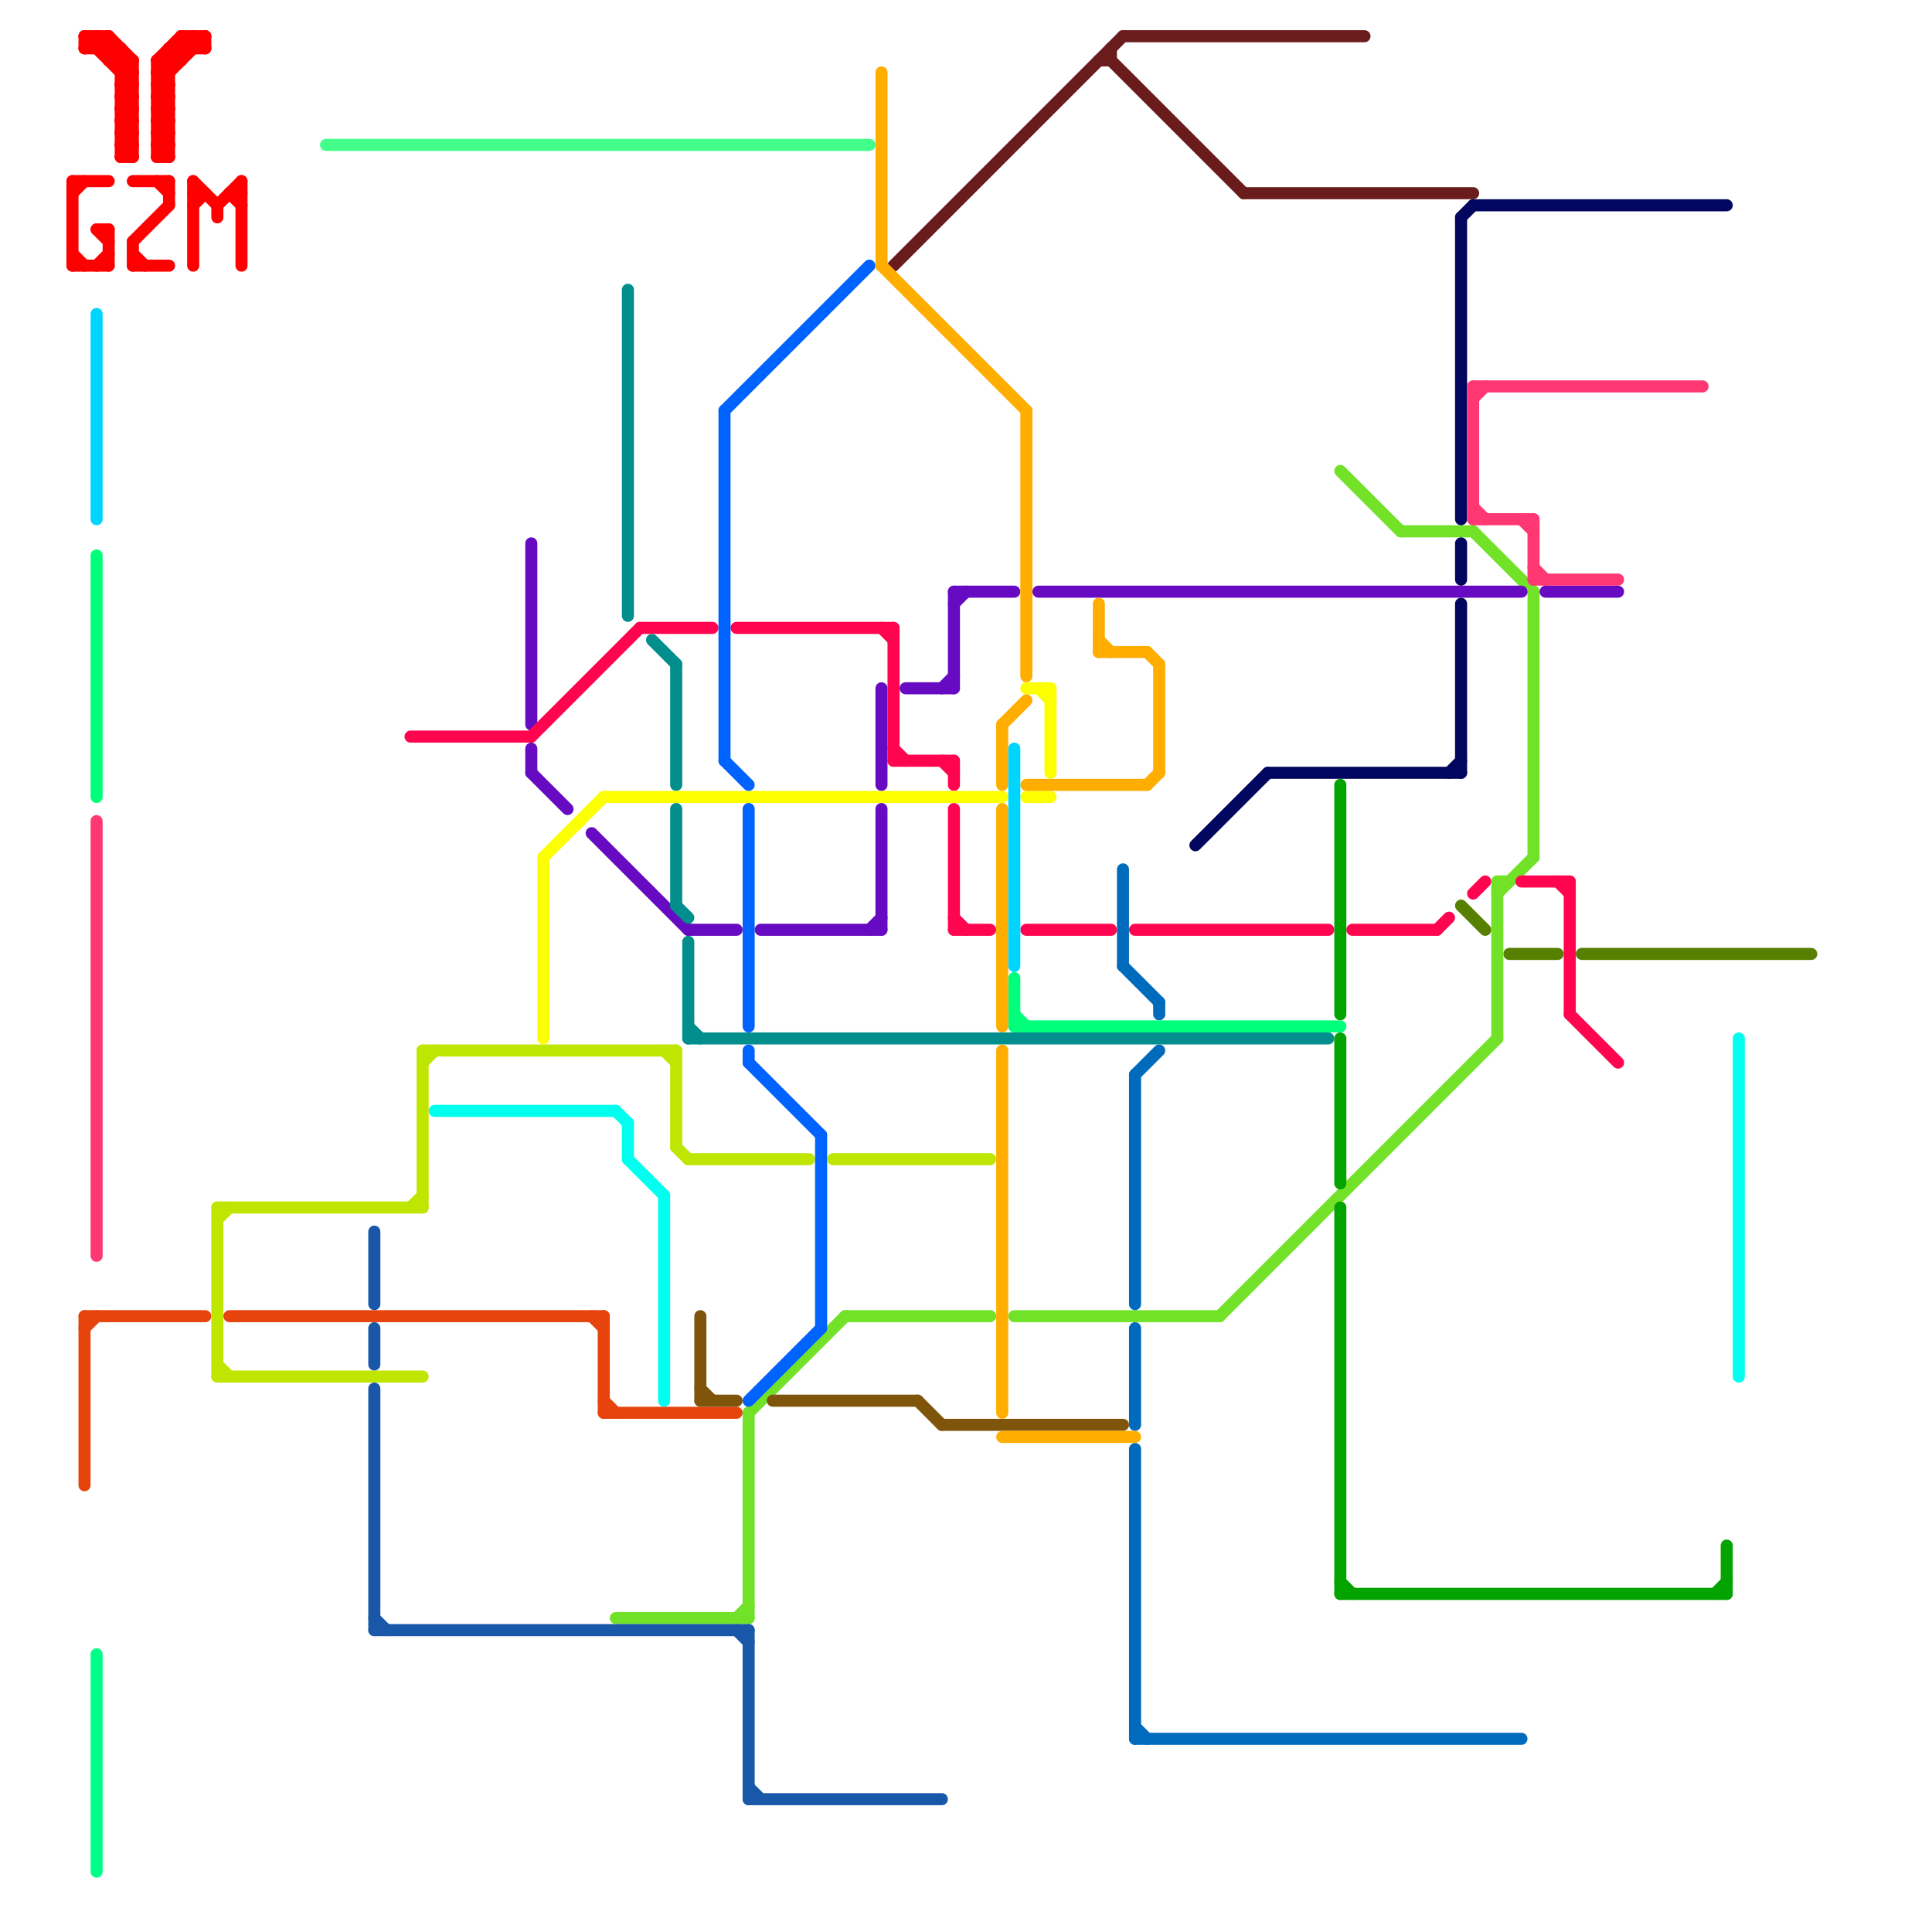 
<svg version="1.1" xmlns="http://www.w3.org/2000/svg" viewBox="0 0 160 160">
<style>text { font: 1px Helvetica; font-weight: 600; white-space: pre; dominant-baseline: central; } line { stroke-width: 1; fill: none; stroke-linecap: round; stroke-linejoin: round; } .c0 { stroke: #578000 } .c1 { stroke: #ff0000 } .c2 { stroke: #e7440d } .c3 { stroke: #72e228 } .c4 { stroke: #6a1b1b } .c5 { stroke: #006bbd } .c6 { stroke: #660bc1 } .c7 { stroke: #03065e } .c8 { stroke: #ff0550 } .c9 { stroke: #00ff7b } .c10 { stroke: #018e8c } .c11 { stroke: #03a300 } .c12 { stroke: #ff3874 } .c13 { stroke: #00ffee } .c14 { stroke: #bfe600 } .c15 { stroke: #43fe8b } .c16 { stroke: #1957a9 } .c17 { stroke: #fbff00 } .c18 { stroke: #7f540b } .c19 { stroke: #0062ff } .c20 { stroke: #ffae00 } .c21 { stroke: #00ff88 } .c22 { stroke: #00d5ff }</style><defs><g id="wm-xf"><circle r="1.2" fill="#000"/><circle r="0.9" fill="#fff"/><circle r="0.6" fill="#000"/><circle r="0.3" fill="#fff"/></g><g id="wm"><circle r="0.6" fill="#000"/><circle r="0.3" fill="#fff"/></g></defs><line class="c0" x1="121" y1="75" x2="123" y2="77"/><line class="c0" x1="131" y1="79" x2="150" y2="79"/><line class="c0" x1="125" y1="79" x2="129" y2="79"/><line class="c1" x1="10" y1="9" x2="11" y2="8"/><line class="c1" x1="10" y1="11" x2="11" y2="10"/><line class="c1" x1="16" y1="17" x2="17" y2="16"/><line class="c1" x1="6" y1="15" x2="9" y2="15"/><line class="c1" x1="8" y1="19" x2="9" y2="19"/><line class="c1" x1="10" y1="7" x2="11" y2="7"/><line class="c1" x1="14" y1="4" x2="14" y2="13"/><line class="c1" x1="7" y1="3" x2="9" y2="3"/><line class="c1" x1="13" y1="10" x2="14" y2="9"/><line class="c1" x1="13" y1="12" x2="14" y2="11"/><line class="c1" x1="10" y1="9" x2="11" y2="10"/><line class="c1" x1="10" y1="11" x2="11" y2="12"/><line class="c1" x1="11" y1="22" x2="14" y2="22"/><line class="c1" x1="13" y1="6" x2="14" y2="6"/><line class="c1" x1="13" y1="6" x2="16" y2="3"/><line class="c1" x1="13" y1="8" x2="14" y2="8"/><line class="c1" x1="17" y1="3" x2="17" y2="4"/><line class="c1" x1="11" y1="21" x2="12" y2="22"/><line class="c1" x1="10" y1="12" x2="11" y2="11"/><line class="c1" x1="13" y1="9" x2="14" y2="8"/><line class="c1" x1="13" y1="11" x2="14" y2="10"/><line class="c1" x1="10" y1="8" x2="11" y2="8"/><line class="c1" x1="10" y1="10" x2="11" y2="10"/><line class="c1" x1="9" y1="19" x2="9" y2="22"/><line class="c1" x1="13" y1="7" x2="14" y2="7"/><line class="c1" x1="6" y1="15" x2="6" y2="22"/><line class="c1" x1="10" y1="12" x2="11" y2="13"/><line class="c1" x1="19" y1="16" x2="20" y2="17"/><line class="c1" x1="10" y1="13" x2="11" y2="13"/><line class="c1" x1="13" y1="9" x2="14" y2="10"/><line class="c1" x1="13" y1="11" x2="14" y2="12"/><line class="c1" x1="13" y1="13" x2="14" y2="13"/><line class="c1" x1="14" y1="4" x2="15" y2="5"/><line class="c1" x1="11" y1="20" x2="14" y2="17"/><line class="c1" x1="13" y1="15" x2="14" y2="16"/><line class="c1" x1="14" y1="15" x2="14" y2="17"/><line class="c1" x1="10" y1="7" x2="11" y2="6"/><line class="c1" x1="15" y1="3" x2="17" y2="3"/><line class="c1" x1="9" y1="5" x2="10" y2="4"/><line class="c1" x1="7" y1="4" x2="8" y2="3"/><line class="c1" x1="15" y1="3" x2="15" y2="5"/><line class="c1" x1="13" y1="10" x2="14" y2="11"/><line class="c1" x1="8" y1="3" x2="8" y2="4"/><line class="c1" x1="13" y1="12" x2="14" y2="13"/><line class="c1" x1="14" y1="4" x2="17" y2="4"/><line class="c1" x1="8" y1="19" x2="9" y2="20"/><line class="c1" x1="16" y1="3" x2="17" y2="4"/><line class="c1" x1="10" y1="7" x2="11" y2="8"/><line class="c1" x1="8" y1="4" x2="9" y2="3"/><line class="c1" x1="10" y1="6" x2="11" y2="6"/><line class="c1" x1="9" y1="5" x2="11" y2="5"/><line class="c1" x1="13" y1="5" x2="13" y2="13"/><line class="c1" x1="9" y1="3" x2="9" y2="5"/><line class="c1" x1="8" y1="22" x2="9" y2="21"/><line class="c1" x1="16" y1="15" x2="18" y2="17"/><line class="c1" x1="10" y1="8" x2="11" y2="7"/><line class="c1" x1="10" y1="10" x2="11" y2="9"/><line class="c1" x1="9" y1="3" x2="11" y2="5"/><line class="c1" x1="13" y1="5" x2="15" y2="3"/><line class="c1" x1="19" y1="16" x2="20" y2="16"/><line class="c1" x1="6" y1="16" x2="7" y2="15"/><line class="c1" x1="10" y1="13" x2="11" y2="12"/><line class="c1" x1="16" y1="15" x2="16" y2="22"/><line class="c1" x1="15" y1="3" x2="16" y2="4"/><line class="c1" x1="10" y1="8" x2="11" y2="9"/><line class="c1" x1="13" y1="13" x2="14" y2="12"/><line class="c1" x1="10" y1="10" x2="11" y2="11"/><line class="c1" x1="10" y1="9" x2="11" y2="9"/><line class="c1" x1="13" y1="5" x2="14" y2="6"/><line class="c1" x1="10" y1="11" x2="11" y2="11"/><line class="c1" x1="13" y1="5" x2="15" y2="5"/><line class="c1" x1="13" y1="7" x2="14" y2="8"/><line class="c1" x1="7" y1="3" x2="7" y2="4"/><line class="c1" x1="13" y1="8" x2="14" y2="7"/><line class="c1" x1="13" y1="10" x2="14" y2="10"/><line class="c1" x1="13" y1="12" x2="14" y2="12"/><line class="c1" x1="13" y1="7" x2="17" y2="3"/><line class="c1" x1="18" y1="17" x2="18" y2="18"/><line class="c1" x1="18" y1="17" x2="20" y2="15"/><line class="c1" x1="13" y1="6" x2="14" y2="7"/><line class="c1" x1="11" y1="20" x2="11" y2="22"/><line class="c1" x1="13" y1="8" x2="14" y2="9"/><line class="c1" x1="10" y1="6" x2="11" y2="5"/><line class="c1" x1="16" y1="3" x2="16" y2="4"/><line class="c1" x1="11" y1="5" x2="11" y2="13"/><line class="c1" x1="20" y1="15" x2="20" y2="22"/><line class="c1" x1="6" y1="22" x2="9" y2="22"/><line class="c1" x1="7" y1="4" x2="10" y2="4"/><line class="c1" x1="16" y1="16" x2="17" y2="16"/><line class="c1" x1="10" y1="4" x2="10" y2="13"/><line class="c1" x1="10" y1="12" x2="11" y2="12"/><line class="c1" x1="13" y1="9" x2="14" y2="9"/><line class="c1" x1="8" y1="3" x2="11" y2="6"/><line class="c1" x1="13" y1="11" x2="14" y2="11"/><line class="c1" x1="6" y1="21" x2="7" y2="22"/><line class="c1" x1="11" y1="15" x2="14" y2="15"/><line class="c1" x1="7" y1="3" x2="11" y2="7"/><line class="c2" x1="50" y1="116" x2="51" y2="117"/><line class="c2" x1="7" y1="109" x2="17" y2="109"/><line class="c2" x1="49" y1="109" x2="50" y2="110"/><line class="c2" x1="50" y1="117" x2="61" y2="117"/><line class="c2" x1="7" y1="109" x2="7" y2="123"/><line class="c2" x1="19" y1="109" x2="50" y2="109"/><line class="c2" x1="50" y1="109" x2="50" y2="117"/><line class="c2" x1="7" y1="110" x2="8" y2="109"/><line class="c3" x1="62" y1="117" x2="62" y2="134"/><line class="c3" x1="124" y1="73" x2="124" y2="86"/><line class="c3" x1="124" y1="73" x2="125" y2="73"/><line class="c3" x1="51" y1="134" x2="62" y2="134"/><line class="c3" x1="124" y1="74" x2="127" y2="71"/><line class="c3" x1="111" y1="39" x2="116" y2="44"/><line class="c3" x1="61" y1="134" x2="62" y2="133"/><line class="c3" x1="101" y1="109" x2="124" y2="86"/><line class="c3" x1="127" y1="49" x2="127" y2="71"/><line class="c3" x1="84" y1="109" x2="101" y2="109"/><line class="c3" x1="70" y1="109" x2="82" y2="109"/><line class="c3" x1="122" y1="44" x2="127" y2="49"/><line class="c3" x1="116" y1="44" x2="122" y2="44"/><line class="c3" x1="62" y1="117" x2="70" y2="109"/><line class="c4" x1="92" y1="4" x2="92" y2="5"/><line class="c4" x1="92" y1="5" x2="103" y2="16"/><line class="c4" x1="93" y1="3" x2="113" y2="3"/><line class="c4" x1="91" y1="5" x2="92" y2="5"/><line class="c4" x1="103" y1="16" x2="122" y2="16"/><line class="c4" x1="74" y1="22" x2="93" y2="3"/><line class="c5" x1="93" y1="80" x2="96" y2="83"/><line class="c5" x1="94" y1="144" x2="126" y2="144"/><line class="c5" x1="96" y1="83" x2="96" y2="84"/><line class="c5" x1="94" y1="143" x2="95" y2="144"/><line class="c5" x1="94" y1="110" x2="94" y2="118"/><line class="c5" x1="94" y1="89" x2="94" y2="108"/><line class="c5" x1="94" y1="120" x2="94" y2="144"/><line class="c5" x1="94" y1="89" x2="96" y2="87"/><line class="c5" x1="93" y1="72" x2="93" y2="80"/><line class="c6" x1="73" y1="57" x2="73" y2="65"/><line class="c6" x1="75" y1="57" x2="79" y2="57"/><line class="c6" x1="63" y1="77" x2="73" y2="77"/><line class="c6" x1="128" y1="49" x2="134" y2="49"/><line class="c6" x1="79" y1="49" x2="84" y2="49"/><line class="c6" x1="72" y1="77" x2="73" y2="76"/><line class="c6" x1="44" y1="62" x2="44" y2="64"/><line class="c6" x1="86" y1="49" x2="126" y2="49"/><line class="c6" x1="57" y1="77" x2="61" y2="77"/><line class="c6" x1="44" y1="45" x2="44" y2="60"/><line class="c6" x1="73" y1="67" x2="73" y2="77"/><line class="c6" x1="79" y1="49" x2="79" y2="57"/><line class="c6" x1="78" y1="57" x2="79" y2="56"/><line class="c6" x1="79" y1="50" x2="80" y2="49"/><line class="c6" x1="44" y1="64" x2="47" y2="67"/><line class="c6" x1="49" y1="69" x2="57" y2="77"/><line class="c7" x1="121" y1="50" x2="121" y2="64"/><line class="c7" x1="121" y1="18" x2="121" y2="43"/><line class="c7" x1="122" y1="17" x2="143" y2="17"/><line class="c7" x1="105" y1="64" x2="121" y2="64"/><line class="c7" x1="120" y1="64" x2="121" y2="63"/><line class="c7" x1="121" y1="45" x2="121" y2="48"/><line class="c7" x1="99" y1="70" x2="105" y2="64"/><line class="c7" x1="121" y1="18" x2="122" y2="17"/><line class="c8" x1="74" y1="52" x2="74" y2="63"/><line class="c8" x1="79" y1="67" x2="79" y2="77"/><line class="c8" x1="74" y1="63" x2="79" y2="63"/><line class="c8" x1="61" y1="52" x2="74" y2="52"/><line class="c8" x1="119" y1="77" x2="120" y2="76"/><line class="c8" x1="44" y1="61" x2="53" y2="52"/><line class="c8" x1="130" y1="84" x2="134" y2="88"/><line class="c8" x1="112" y1="77" x2="119" y2="77"/><line class="c8" x1="34" y1="61" x2="44" y2="61"/><line class="c8" x1="79" y1="77" x2="82" y2="77"/><line class="c8" x1="74" y1="62" x2="75" y2="63"/><line class="c8" x1="73" y1="52" x2="74" y2="53"/><line class="c8" x1="129" y1="73" x2="130" y2="74"/><line class="c8" x1="79" y1="63" x2="79" y2="65"/><line class="c8" x1="94" y1="77" x2="110" y2="77"/><line class="c8" x1="85" y1="77" x2="92" y2="77"/><line class="c8" x1="126" y1="73" x2="130" y2="73"/><line class="c8" x1="78" y1="63" x2="79" y2="64"/><line class="c8" x1="53" y1="52" x2="59" y2="52"/><line class="c8" x1="79" y1="76" x2="80" y2="77"/><line class="c8" x1="130" y1="73" x2="130" y2="84"/><line class="c8" x1="122" y1="74" x2="123" y2="73"/><line class="c9" x1="84" y1="85" x2="111" y2="85"/><line class="c9" x1="8" y1="46" x2="8" y2="66"/><line class="c9" x1="84" y1="81" x2="84" y2="85"/><line class="c9" x1="84" y1="84" x2="85" y2="85"/><line class="c10" x1="56" y1="67" x2="56" y2="75"/><line class="c10" x1="57" y1="85" x2="58" y2="86"/><line class="c10" x1="54" y1="53" x2="56" y2="55"/><line class="c10" x1="56" y1="55" x2="56" y2="65"/><line class="c10" x1="56" y1="75" x2="57" y2="76"/><line class="c10" x1="57" y1="86" x2="110" y2="86"/><line class="c10" x1="52" y1="24" x2="52" y2="51"/><line class="c10" x1="57" y1="78" x2="57" y2="86"/><line class="c11" x1="111" y1="100" x2="111" y2="132"/><line class="c11" x1="111" y1="65" x2="111" y2="84"/><line class="c11" x1="111" y1="131" x2="112" y2="132"/><line class="c11" x1="111" y1="86" x2="111" y2="98"/><line class="c11" x1="142" y1="132" x2="143" y2="131"/><line class="c11" x1="111" y1="132" x2="143" y2="132"/><line class="c11" x1="143" y1="128" x2="143" y2="132"/><line class="c12" x1="122" y1="42" x2="123" y2="43"/><line class="c12" x1="127" y1="47" x2="128" y2="48"/><line class="c12" x1="122" y1="43" x2="127" y2="43"/><line class="c12" x1="122" y1="32" x2="122" y2="43"/><line class="c12" x1="127" y1="48" x2="134" y2="48"/><line class="c12" x1="122" y1="32" x2="141" y2="32"/><line class="c12" x1="126" y1="43" x2="127" y2="44"/><line class="c12" x1="8" y1="68" x2="8" y2="104"/><line class="c12" x1="122" y1="33" x2="123" y2="32"/><line class="c12" x1="127" y1="43" x2="127" y2="48"/><line class="c13" x1="36" y1="92" x2="51" y2="92"/><line class="c13" x1="55" y1="99" x2="55" y2="116"/><line class="c13" x1="52" y1="93" x2="52" y2="96"/><line class="c13" x1="51" y1="92" x2="52" y2="93"/><line class="c13" x1="52" y1="96" x2="55" y2="99"/><line class="c13" x1="144" y1="86" x2="144" y2="114"/><line class="c14" x1="18" y1="113" x2="19" y2="114"/><line class="c14" x1="56" y1="87" x2="56" y2="95"/><line class="c14" x1="35" y1="87" x2="35" y2="100"/><line class="c14" x1="18" y1="114" x2="35" y2="114"/><line class="c14" x1="35" y1="87" x2="56" y2="87"/><line class="c14" x1="69" y1="96" x2="82" y2="96"/><line class="c14" x1="18" y1="101" x2="19" y2="100"/><line class="c14" x1="55" y1="87" x2="56" y2="88"/><line class="c14" x1="57" y1="96" x2="67" y2="96"/><line class="c14" x1="56" y1="95" x2="57" y2="96"/><line class="c14" x1="35" y1="88" x2="36" y2="87"/><line class="c14" x1="34" y1="100" x2="35" y2="99"/><line class="c14" x1="18" y1="100" x2="35" y2="100"/><line class="c14" x1="18" y1="100" x2="18" y2="114"/><line class="c15" x1="27" y1="12" x2="72" y2="12"/><line class="c16" x1="62" y1="135" x2="62" y2="149"/><line class="c16" x1="31" y1="134" x2="32" y2="135"/><line class="c16" x1="61" y1="135" x2="62" y2="136"/><line class="c16" x1="62" y1="149" x2="78" y2="149"/><line class="c16" x1="31" y1="115" x2="31" y2="135"/><line class="c16" x1="31" y1="102" x2="31" y2="108"/><line class="c16" x1="31" y1="135" x2="62" y2="135"/><line class="c16" x1="62" y1="148" x2="63" y2="149"/><line class="c16" x1="31" y1="110" x2="31" y2="113"/><line class="c17" x1="86" y1="57" x2="87" y2="58"/><line class="c17" x1="45" y1="71" x2="45" y2="86"/><line class="c17" x1="85" y1="66" x2="87" y2="66"/><line class="c17" x1="50" y1="66" x2="83" y2="66"/><line class="c17" x1="45" y1="71" x2="50" y2="66"/><line class="c17" x1="87" y1="57" x2="87" y2="64"/><line class="c17" x1="85" y1="57" x2="87" y2="57"/><line class="c18" x1="58" y1="115" x2="59" y2="116"/><line class="c18" x1="58" y1="116" x2="61" y2="116"/><line class="c18" x1="76" y1="116" x2="78" y2="118"/><line class="c18" x1="78" y1="118" x2="93" y2="118"/><line class="c18" x1="64" y1="116" x2="76" y2="116"/><line class="c18" x1="58" y1="109" x2="58" y2="116"/><line class="c19" x1="62" y1="87" x2="62" y2="88"/><line class="c19" x1="60" y1="34" x2="72" y2="22"/><line class="c19" x1="62" y1="88" x2="68" y2="94"/><line class="c19" x1="62" y1="67" x2="62" y2="85"/><line class="c19" x1="60" y1="63" x2="62" y2="65"/><line class="c19" x1="60" y1="34" x2="60" y2="63"/><line class="c19" x1="62" y1="116" x2="68" y2="110"/><line class="c19" x1="68" y1="94" x2="68" y2="110"/><line class="c20" x1="83" y1="60" x2="85" y2="58"/><line class="c20" x1="85" y1="65" x2="95" y2="65"/><line class="c20" x1="95" y1="54" x2="96" y2="55"/><line class="c20" x1="91" y1="50" x2="91" y2="54"/><line class="c20" x1="73" y1="6" x2="73" y2="22"/><line class="c20" x1="85" y1="34" x2="85" y2="56"/><line class="c20" x1="83" y1="87" x2="83" y2="117"/><line class="c20" x1="91" y1="54" x2="95" y2="54"/><line class="c20" x1="96" y1="55" x2="96" y2="64"/><line class="c20" x1="83" y1="119" x2="94" y2="119"/><line class="c20" x1="73" y1="22" x2="85" y2="34"/><line class="c20" x1="91" y1="53" x2="92" y2="54"/><line class="c20" x1="83" y1="67" x2="83" y2="85"/><line class="c20" x1="95" y1="65" x2="96" y2="64"/><line class="c20" x1="83" y1="60" x2="83" y2="65"/><line class="c21" x1="8" y1="137" x2="8" y2="155"/><line class="c22" x1="8" y1="26" x2="8" y2="43"/><line class="c22" x1="84" y1="62" x2="84" y2="80"/>
</svg>
